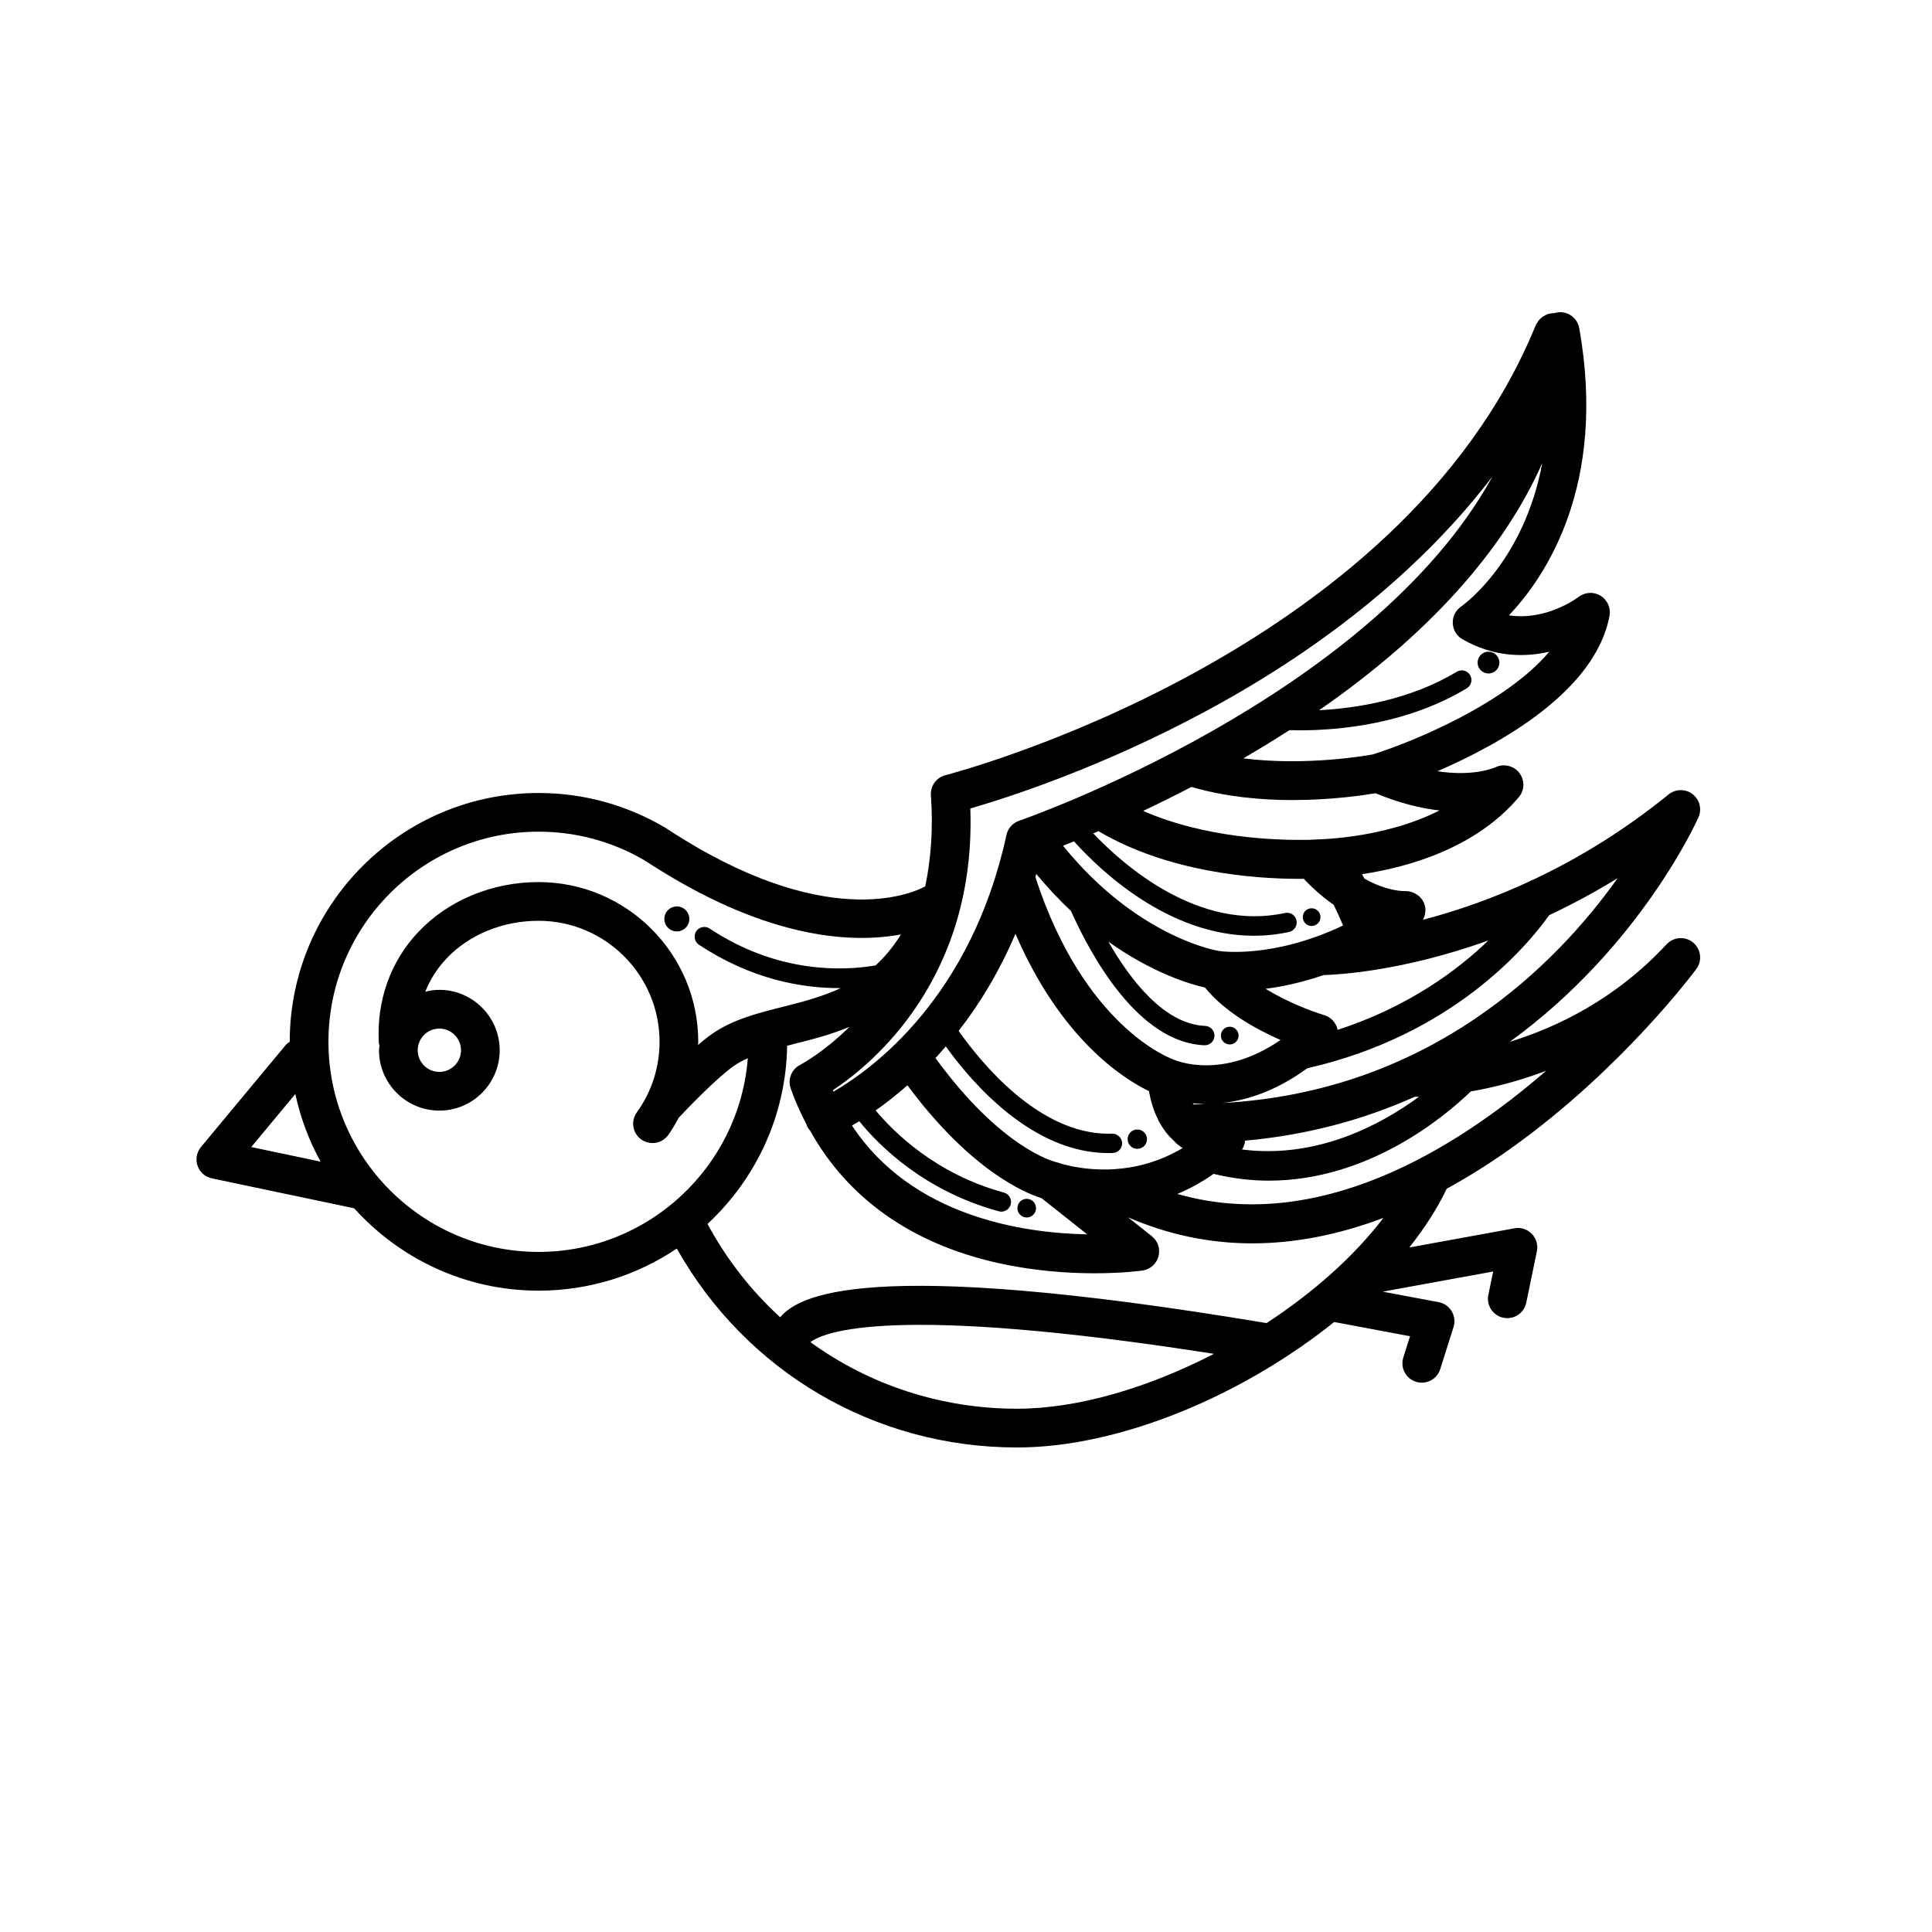 <?xml version="1.0" encoding="UTF-8"?>
<!-- Uploaded to: SVG Repo, www.svgrepo.com, Generator: SVG Repo Mixer Tools -->
<svg fill="#000000" width="800px" height="800px" version="1.1" viewBox="144 144 512 512" xmlns="http://www.w3.org/2000/svg">
 <path d="m585.66 394.25c-13.406 14.445-28.832 21.926-41.551 25.84 34.742-25.16 49.785-58.984 50.02-59.535 0.941-2.172 0.273-4.695-1.605-6.121-1.883-1.426-4.508-1.379-6.332 0.105-23.754 19.289-47.594 28.641-65.117 33.223 0.691-1.25 0.898-2.746 0.398-4.172-0.75-2.152-2.977-3.523-5.129-3.441-0.281 0-4.746 0.117-10.77-3.32-0.203-0.387-0.414-0.77-0.609-1.16 12.246-1.855 30.094-6.856 41.551-20.434 1.551-1.84 1.582-4.492 0.121-6.402-1.457-1.914-4.09-2.535-6.262-1.531-0.312 0.145-5.773 2.578-15.445 1.082 16.547-7.152 41.902-21.195 45.609-41.207 0.383-2.086-0.559-4.188-2.367-5.297-1.797-1.113-4.106-0.992-5.801 0.293-0.422 0.324-8.629 6.41-18.48 4.891 9.855-10.414 25.988-34.531 18.633-76.09-0.5-2.785-3.164-4.656-5.945-4.156-0.215 0.035-0.422 0.086-0.625 0.152h-0.016-0.004c-0.02 0-0.035 0.012-0.055 0.012-0.59-0.004-1.16 0.105-1.715 0.281-0.223 0.07-0.414 0.172-0.613 0.273-0.352 0.168-0.676 0.363-0.973 0.598-0.172 0.137-0.332 0.266-0.488 0.418-0.293 0.301-0.523 0.645-0.734 1.023-0.102 0.16-0.211 0.297-0.289 0.469-0.023 0.047-0.055 0.074-0.074 0.117-35.871 88.082-155.22 118.95-156.42 119.26-2.414 0.605-4.051 2.863-3.875 5.344 0.648 9.012-0.02 17.004-1.5 24.141-3.547 1.91-26.688 12.27-68.719-15.445-10.184-6.09-21.758-9.309-33.762-9.309-36.355 0-65.93 29.574-65.938 65.93-0.371 0.262-0.762 0.5-1.066 0.863l-22.461 27.035c-1.152 1.379-1.492 3.266-0.902 4.961 0.59 1.703 2.031 2.961 3.789 3.336l37.707 7.926c12.078 13.371 29.484 21.836 48.875 21.836 13.551 0 26.156-4.117 36.641-11.16 18.355 32.641 52.371 52.715 90.152 52.715 27.379 0 59.887-13.863 84.051-33.246l20.105 3.762-1.777 5.637c-0.863 2.699 0.641 5.582 3.34 6.434 0.52 0.168 1.039 0.242 1.551 0.242 2.18 0 4.195-1.395 4.887-3.582l3.527-11.164c0.449-1.402 0.266-2.926-0.488-4.18-0.75-1.266-2.012-2.141-3.461-2.414l-14.82-2.777 29.27-5.34-1.281 6.191c-0.57 2.777 1.215 5.488 3.988 6.062 0.348 0.07 0.695 0.105 1.043 0.105 2.383 0 4.516-1.668 5.019-4.09l2.816-13.637c0.348-1.668-0.16-3.402-1.359-4.625-1.188-1.219-2.918-1.785-4.586-1.457l-27.871 5.082c4.031-5.078 7.394-10.293 9.926-15.574 5.961-3.254 11.949-7.039 17.965-11.375 28.555-20.582 47.395-45.793 48.184-46.855 1.617-2.191 1.25-5.262-0.848-7.004-2.09-1.73-5.18-1.535-7.031 0.465zm-31.117-7.711c5.879-2.781 11.945-5.984 18.156-9.828-16.133 22.723-49.488 56.652-104.88 59.602 6.469-0.676 14.277-3.102 22.617-9.211 38.301-8.707 58.043-32.043 64.109-40.562zm-34.492 48.109c-10.273 7.547-27.172 16.512-46.895 13.977 0.469-0.715 0.734-1.508 0.801-2.336 16.953-1.527 31.902-5.769 44.965-11.633 0.312 0 0.672 0 1.129-0.008zm-64.832-9.781c-0.121-0.055-0.258-0.07-0.379-0.117-0.07-0.023-0.117-0.082-0.188-0.105-0.238-0.086-23.32-8.344-36.266-48.211 0.074-0.273 0.152-0.555 0.23-0.832 3.059 3.691 6.144 6.941 9.195 9.805 5.246 11.723 17.789 34.875 35.367 35.598h0.105c1.367 0 2.504-1.082 2.562-2.457 0.055-1.41-1.043-2.609-2.457-2.672-10.75-0.438-19.715-11.957-25.66-22.328 11.559 8.227 21.418 11.215 25.609 12.172 5.211 6.449 13.621 11.082 20.012 13.887-15.418 10.652-27.59 5.492-28.133 5.262zm8.285 11.699c-1.078 0.023-2.106 0.121-3.199 0.121-0.059-0.105-0.137-0.188-0.191-0.293 1.062 0.102 2.191 0.16 3.391 0.172zm-53.449 23.48c-17.906-4.871-29.039-15.836-33.996-21.77 2.562-1.797 5.414-4.016 8.422-6.66 16.75 22.574 31.145 28.547 35.562 29.918l12.078 9.582c-17.074-0.316-46.445-4.715-62.336-28.832 0.609-0.348 1.238-0.719 1.93-1.148 5.211 6.422 17.16 18.469 36.98 23.867 0.227 0.059 0.453 0.09 0.676 0.09 1.133 0 2.168-0.75 2.473-1.891 0.383-1.371-0.422-2.781-1.789-3.156zm14.18-7.984c-0.141-0.051-0.289-0.035-0.43-0.074-0.105-0.035-0.195-0.109-0.309-0.137-0.145-0.035-14.152-3.481-31.578-27.453 0.906-0.973 1.809-2.035 2.727-3.09 6.762 9.426 22.797 28.27 43.105 28.27 0.383 0 0.762-0.012 1.145-0.02 1.41-0.051 2.527-1.238 2.473-2.656-0.051-1.41-1.324-2.516-2.648-2.473-0.316 0.016-0.629 0.02-0.945 0.02-18.602 0-33.973-19.062-39.727-27.262 5.438-6.957 10.676-15.461 15.059-25.719 12.055 27.953 28.637 38.449 35.371 41.68 0.883 4.883 2.629 8.855 5.285 11.84 0.227 0.277 0.473 0.508 0.746 0.734 0.562 0.57 1.082 1.199 1.723 1.691 0.395 0.301 0.789 0.574 1.184 0.828-6.375 3.809-12.699 5.25-18.105 5.602-0.098-0.012-0.188 0.02-0.281 0.016-8.289 0.465-14.34-1.625-14.793-1.797zm63.348-64.145c-0.301-1.375-1.641-2.281-3.043-1.965-22.777 4.934-42.605-12.465-50.824-21.098 0.441-0.188 0.926-0.398 1.371-0.594 18.348 10.801 40.691 12.641 53.176 12.641 0.438 0 0.84-0.004 1.254-0.012 2.68 2.84 5.34 5.117 7.918 6.887 0.871 1.812 1.734 3.621 2.484 5.492-18.785 8.926-32.652 6.777-32.805 6.758-0.035-0.004-0.066 0-0.105 0-0.02-0.004-0.039-0.02-0.066-0.023-0.23-0.031-21.484-3.492-41.23-27.875 0.906-0.359 1.875-0.742 2.902-1.16 6.922 7.699 25.02 25.016 47.656 25.016 3.043 0 6.156-0.312 9.34-1.004 1.398-0.316 2.269-1.684 1.973-3.062zm50.855 5.316c-8.316 8.031-21.426 17.68-39.973 23.699-0.016-0.07-0.012-0.137-0.023-0.207-0.434-1.785-1.777-3.199-3.531-3.715-3.098-0.918-9.691-3.379-15.512-6.973 4.359-0.539 9.598-1.664 15.395-3.637 4-0.102 21.059-1.062 43.645-9.168zm-12.965-34.457c-15.426 7.863-33.715 7.684-33.797 7.738-0.09 0-0.176 0.035-0.266 0.039-9.027 0.211-27.906-0.398-44.465-7.656 4.027-1.898 8.305-4.016 12.793-6.352 8.922 2.602 18.363 3.481 26.648 3.481 10.387 0 18.836-1.25 22.141-1.809 6.371 2.641 12.074 4.019 16.945 4.559zm27.238-92.055c-4.816 25.93-20.605 37.387-21.496 38.012-1.457 0.996-2.297 2.676-2.215 4.438 0.07 1.762 1.039 3.367 2.574 4.242 8.375 4.797 16.504 4.805 23.004 3.301-11.473 13.66-35.938 23.809-46.773 27.215-1.996 0.367-17.949 3.113-34.32 1.043 4.027-2.336 8.113-4.828 12.227-7.477 0.855 0.023 1.77 0.047 2.801 0.047 10.227 0 28.34-1.57 44.188-11.129 1.215-0.734 1.602-2.309 0.875-3.523-0.734-1.211-2.316-1.602-3.516-0.871-12.379 7.457-26.562 9.672-36.492 10.203 28.824-19.965 48.809-42.141 59.145-65.5zm-151.56 91.531c9.594-2.762 34.719-10.785 63.078-26.137 31.801-17.219 57.242-38.215 75.293-61.852-32.352 58.887-124.33 90.867-125.44 91.246-1.707 0.578-2.984 2.012-3.367 3.769-9.332 42.953-35.371 61.953-45.816 68.004-0.055-0.121-0.125-0.238-0.18-0.363 10.535-6.984 37.957-29.562 36.43-74.668zm-190.57 89.73 11.684-14.066c1.367 6.367 3.641 12.391 6.699 17.93zm76.133 27.789c-30.695 0-55.676-24.984-55.676-55.688s24.98-55.68 55.676-55.68c9.914 0 19.496 2.59 27.957 7.523 0.969 0.637 1.898 1.203 2.852 1.809 0.273 0.176 0.551 0.332 0.82 0.523 0.004 0 0.012 0 0.016 0.004 30.059 18.816 51.832 19.715 64.406 17.375-2.062 3.336-4.328 6.012-6.731 8.207-8.395 1.43-25.801 2.277-43.969-9.766-1.184-0.785-2.769-0.457-3.559 0.719-0.781 1.184-0.457 2.769 0.719 3.559 13.863 9.184 27.199 11.504 37.125 11.504 0.172 0 0.316-0.012 0.488-0.016-4.891 2.281-10.031 3.633-15.125 4.914-6.988 1.754-13.586 3.41-19.207 7.375-1.094 0.77-2.301 1.758-3.531 2.812 0.004-0.293 0.066-0.57 0.066-0.863 0-23.336-18.988-42.324-42.324-42.324-12.312 0-23.938 4.832-31.887 13.254-7.371 7.809-11.074 18.238-10.434 29.367 0.012 0.238 0.133 0.434 0.176 0.656-0.035 0.434-0.133 0.852-0.133 1.293 0 8.816 7.176 15.996 15.992 15.996 8.816 0 15.992-7.18 15.992-15.996 0-8.82-7.176-16.008-15.992-16.008-1.289 0-2.527 0.195-3.734 0.488 1.289-3.203 3.144-6.156 5.598-8.758 6.019-6.379 14.918-10.031 24.426-10.031 17.68 0 32.066 14.383 32.066 32.062 0 6.777-2.086 13.238-6.027 18.711-1.656 2.301-1.137 5.512 1.164 7.168 0.906 0.648 1.961 0.961 2.992 0.961 1.594 0 3.164-0.734 4.172-2.133 1.055-1.465 1.941-3.023 2.793-4.586 2.797-3.004 10.188-10.605 14.555-13.699 1.133-0.797 2.402-1.465 3.742-2.066-2.246 28.676-26.238 51.332-55.465 51.332zm-26.281-59.184c3.16 0 5.734 2.574 5.734 5.742 0 3.164-2.57 5.734-5.734 5.734-3.164 0-5.734-2.57-5.734-5.734 0-3.168 2.57-5.742 5.734-5.742zm153.08 100.74c-20.168 0-39.16-6.348-54.734-17.637 3.426-2.66 21.262-10.312 106.92 3.09-17.23 8.898-35.875 14.547-52.188 14.547zm66.133-22.691c-107.39-17.977-124.25-6.984-128.89-1.547-7.637-6.973-14.16-15.289-19.262-24.73 12.734-11.836 20.812-28.582 21.105-47.227 0.543-0.141 1.055-0.277 1.613-0.418 4.727-1.184 9.824-2.473 14.898-4.574-6.691 6.606-12.484 9.754-13.078 10.066-2.273 1.176-3.332 3.844-2.484 6.254 1.188 3.387 2.629 6.559 4.227 9.613 0.023 0.074 0.016 0.141 0.039 0.207 0.223 0.523 0.535 0.988 0.898 1.391 9.898 17.805 26.754 29.859 49.574 34.996 9.73 2.188 18.832 2.766 25.746 2.766 7.457 0 12.363-0.676 12.746-0.73 2.031-0.293 3.691-1.758 4.231-3.738 0.535-1.98-0.156-4.086-1.762-5.356l-6.301-5.008c10.543 4.578 21.543 6.902 32.914 6.902 11.281 0 22.914-2.277 34.754-6.75-7.719 10.168-18.594 19.797-30.965 27.883zm-23.637-34.23c3.18-1.316 6.402-3.078 9.613-5.316 5.039 1.223 9.934 1.797 14.621 1.797 26.414 0 46.605-16.957 53.539-23.645 5.691-0.988 12.543-2.648 19.965-5.473-24.625 21.348-60.773 43.23-97.738 32.637zm11.535-41.961c0-1.293 1.047-2.348 2.348-2.348s2.348 1.055 2.348 2.348c0 1.305-1.047 2.344-2.348 2.344-1.297-0.004-2.348-1.039-2.348-2.344zm-24.711 27.441c0-1.41 1.148-2.562 2.562-2.562 1.414 0 2.57 1.152 2.57 2.562 0 1.426-1.152 2.57-2.57 2.57-1.414 0-2.562-1.141-2.562-2.57zm92.746-126.29c0-1.594 1.293-2.887 2.883-2.887 1.594 0 2.887 1.289 2.887 2.887 0 1.598-1.293 2.887-2.887 2.887-1.586 0-2.883-1.297-2.883-2.887zm-121.96 144.57c0-1.367 1.109-2.465 2.469-2.465s2.469 1.102 2.469 2.465c0 1.359-1.109 2.481-2.469 2.481s-2.469-1.113-2.469-2.481zm-93.562-76.641c0-1.828 1.48-3.309 3.316-3.309 1.828 0 3.309 1.48 3.309 3.309s-1.48 3.309-3.309 3.309c-1.828 0.008-3.316-1.477-3.316-3.309zm169.19-0.48c0-1.293 1.047-2.344 2.348-2.344 1.293 0 2.344 1.047 2.344 2.344 0 1.301-1.047 2.348-2.344 2.348-1.301 0-2.348-1.051-2.348-2.348z"/>
</svg>